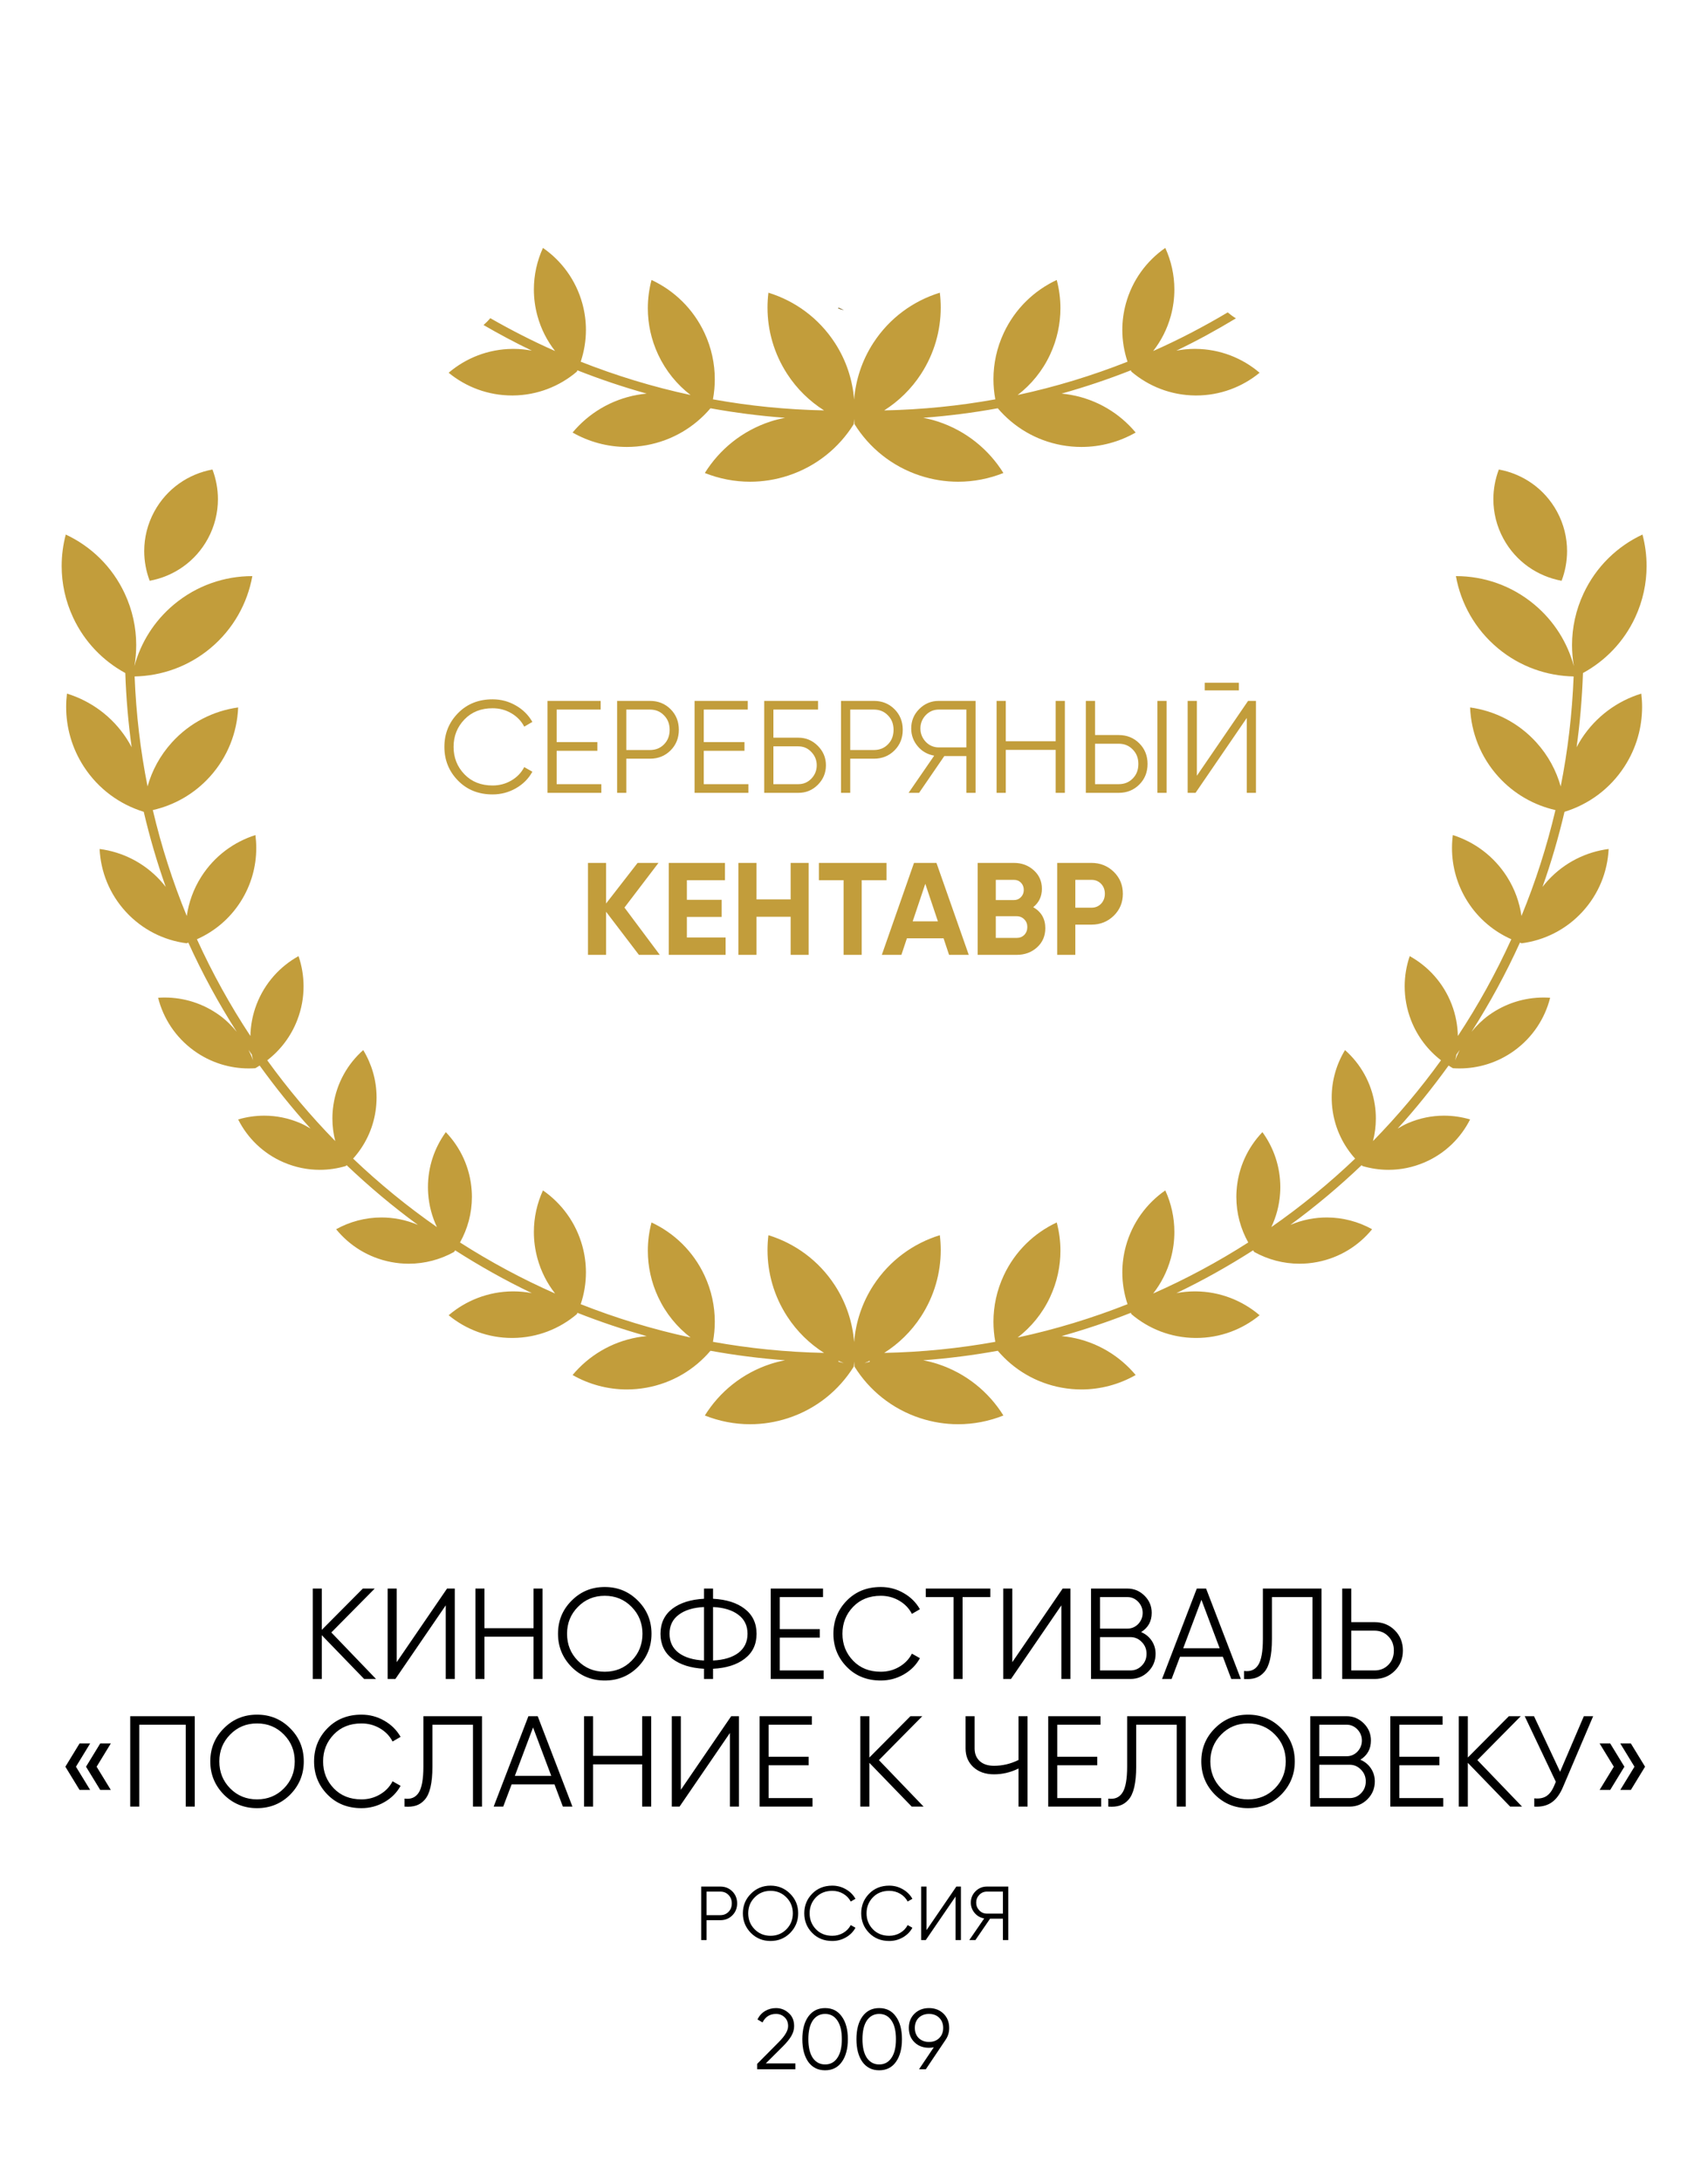 <?xml version="1.0" encoding="UTF-8"?> <svg xmlns="http://www.w3.org/2000/svg" width="696" height="889" viewBox="0 0 696 889" fill="none"> <g clip-path="url(#clip0_81_5435)"> <path d="M390.438 580.219C385.303 580.219 380.078 579.417 374.928 577.727C363.391 573.94 354.183 566.332 348.224 556.778H348.216V556.763L348.209 556.755L348.216 556.752C348.13 556.063 348.107 555.366 348.051 554.674C347.994 555.366 347.972 556.063 347.889 556.752L347.896 556.755L347.889 556.763L347.885 556.778H347.877C341.918 566.332 332.711 573.94 321.173 577.727C316.023 579.417 310.802 580.219 305.663 580.219C299.275 580.219 293.023 578.977 287.218 576.665C293.181 567.096 302.392 559.481 313.941 555.69C315.918 555.042 317.905 554.561 319.893 554.169C309.609 553.405 299.475 552.106 289.514 550.296C283.039 557.907 274.012 563.422 263.408 565.338C260.728 565.82 258.059 566.053 255.428 566.053C247.511 566.053 239.93 563.941 233.323 560.177C239.817 552.404 248.96 546.768 259.708 544.826C260.984 544.6 262.252 544.434 263.517 544.318C253.899 541.63 244.484 538.46 235.288 534.831L235.077 535.347L235.085 535.351L235.073 535.358L235.07 535.37L235.066 535.366C228.045 541.34 218.977 544.988 209.039 545.074C208.911 545.078 208.787 545.078 208.662 545.078C198.86 545.078 189.863 541.6 182.82 535.821C189.844 529.84 198.92 526.185 208.866 526.094C208.979 526.094 209.092 526.094 209.201 526.094C211.776 526.094 214.286 526.358 216.73 526.813C205.911 521.645 195.498 515.784 185.466 509.369L185.026 510.032L185.03 510.035L185.018 510.039L185.011 510.05L185.007 510.047C179.466 513.115 173.149 514.831 166.565 514.831C164.179 514.831 161.754 514.605 159.322 514.135C150.174 512.377 142.432 507.479 136.972 500.783C142.519 497.707 148.848 495.99 155.439 495.99C157.828 495.99 160.249 496.216 162.68 496.683C165.353 497.199 167.89 498.001 170.299 499.017C160.087 491.541 150.396 483.402 141.25 474.688L140.898 475.03H140.9L140.891 475.034L140.882 475.041L140.881 475.038C137.463 476.047 133.897 476.577 130.286 476.577C125.356 476.577 120.344 475.591 115.531 473.509C107.185 469.899 100.84 463.594 97.049 456.058C100.472 455.045 104.045 454.514 107.664 454.514C112.596 454.514 117.607 455.501 122.42 457.582C123.876 458.215 125.223 458.983 126.554 459.769C119.154 451.634 112.265 443.037 105.812 434.104C105.233 434.465 104.663 434.838 104.068 435.169L104.069 435.177H104.058L104.048 435.184L104.047 435.177C103.16 435.237 102.272 435.271 101.381 435.271C93.626 435.271 85.8 432.922 79.036 428.028C71.491 422.566 66.544 414.856 64.425 406.481C65.321 406.417 66.218 406.386 67.116 406.386C74.87 406.386 82.695 408.735 89.458 413.629C92.163 415.587 94.443 417.887 96.468 420.352C89.066 408.765 82.469 396.637 76.74 384.018L76.026 384.278V384.286H76.014H76.004L76.001 384.282C66.86 383.089 58.071 378.82 51.331 371.513C44.584 364.203 41.036 355.085 40.587 345.87C49.737 347.056 58.538 351.332 65.281 358.643C66.085 359.512 66.834 360.412 67.545 361.33C64 351.358 61.016 341.131 58.565 330.692L58.52 330.703V330.707L58.506 330.703L58.493 330.707V330.699C48.824 327.714 40.102 321.465 34.161 312.31C29.285 304.797 26.961 296.364 26.958 288.026C26.956 286.2 27.068 284.378 27.287 282.572C36.969 285.553 45.699 291.806 51.642 300.968C52.374 302.098 53.035 303.246 53.649 304.413C52.272 294.486 51.406 284.405 51.058 274.188C42.062 269.279 34.479 261.604 29.81 251.609C26.635 244.811 25.131 237.666 25.127 230.63C25.122 226.264 25.696 221.942 26.803 217.771C37.016 222.544 45.678 230.781 50.822 241.796C53.995 248.587 55.496 255.731 55.504 262.763C55.507 265.681 55.252 268.576 54.752 271.421C57.331 261.905 62.741 253.059 70.883 246.264C80.2 238.487 91.519 234.703 102.776 234.703C102.793 234.703 102.81 234.703 102.826 234.703C100.824 245.797 95.077 256.277 85.746 264.07C76.705 271.61 65.781 275.363 54.858 275.581C55.457 290.846 57.223 305.813 60.127 320.385C61.939 313.921 65.234 307.767 70.051 302.455C77.389 294.365 87.011 289.592 97.046 288.207C96.638 298.326 92.826 308.369 85.488 316.459C79.077 323.524 70.922 328.057 62.272 330.018C65.772 344.872 70.397 359.29 76.109 373.162C76.909 367.628 78.837 362.17 82.037 357.148C87.381 348.757 95.286 342.994 104.082 340.205C104.308 341.955 104.425 343.724 104.425 345.497C104.425 352.985 102.368 360.562 98.047 367.346C93.58 374.355 87.314 379.505 80.247 382.644C86.503 396.388 93.779 409.567 102.037 422.058C102.125 417.759 102.922 413.399 104.56 409.153C107.911 400.461 114.097 393.708 121.654 389.518C122.992 393.448 123.7 397.604 123.703 401.824C123.706 406.39 122.883 411.032 121.142 415.545C118.544 422.287 114.228 427.84 108.902 431.958C117.324 443.613 126.58 454.616 136.613 464.866C135.857 461.904 135.453 458.821 135.453 455.67C135.453 453.84 135.588 451.992 135.869 450.125C137.227 441.136 141.698 433.388 148.014 427.798C151.474 433.483 153.441 440.112 153.449 447.072C153.452 448.935 153.315 450.818 153.028 452.715C151.9 460.191 148.596 466.782 143.894 472.011C154.538 482.152 165.948 491.488 178.043 499.909C176.07 495.734 174.813 491.134 174.478 486.244C174.418 485.375 174.388 484.505 174.388 483.647C174.376 475.328 177.072 467.558 181.672 461.226C187.653 467.456 191.572 475.738 192.208 485.032C192.269 485.898 192.299 486.76 192.299 487.615C192.302 494.315 190.537 500.647 187.45 506.173C199.763 514.048 212.698 521.016 226.19 526.968C222.967 522.846 220.479 518.038 219.007 512.678C218.021 509.079 217.55 505.462 217.55 501.904C217.55 495.975 218.856 490.208 221.254 484.964C228.832 490.223 234.686 498.065 237.317 507.656C238.292 511.229 238.759 514.816 238.763 518.347C238.763 522.812 238.025 527.186 236.639 531.319C251.042 537 265.987 541.581 281.406 544.89C275.921 540.67 271.328 535.129 268.196 528.428C265.343 522.319 263.992 515.9 263.988 509.576C263.984 505.654 264.496 501.769 265.49 498.023C274.667 502.311 282.452 509.712 287.079 519.604C289.928 525.707 291.272 532.121 291.276 538.438C291.276 541.205 291.02 543.956 290.519 546.652C305.257 549.313 320.375 550.845 335.794 551.161C329.955 547.45 324.787 542.488 320.777 536.307C315.349 527.946 312.759 518.562 312.756 509.282C312.756 507.25 312.88 505.221 313.125 503.211C323.898 506.527 333.618 513.487 340.232 523.681C344.888 530.864 347.414 538.792 348.051 546.761C348.687 538.792 351.213 530.864 355.869 523.681C362.487 513.487 372.207 506.527 382.977 503.211C383.221 505.221 383.346 507.25 383.346 509.282C383.342 518.562 380.752 527.946 375.324 536.307C371.315 542.488 366.146 547.45 360.307 551.161C375.73 550.845 390.844 549.313 405.582 546.652C405.081 543.956 404.825 541.205 404.825 538.438C404.829 532.121 406.173 525.707 409.026 519.604C413.649 509.712 421.434 502.311 430.611 498.023C431.605 501.769 432.121 505.654 432.117 509.576C432.11 515.9 430.758 522.319 427.905 528.428C424.773 535.129 420.18 540.67 414.696 544.89C430.115 541.581 445.063 537 459.462 531.319C458.08 527.186 457.339 522.812 457.339 518.347C457.342 514.816 457.809 511.229 458.784 507.656C461.415 498.065 467.269 490.223 474.847 484.964C477.245 490.208 478.551 495.975 478.551 501.904C478.551 505.462 478.08 509.079 477.094 512.678C475.622 518.038 473.134 522.846 469.912 526.968C483.403 521.016 496.338 514.048 508.651 506.173C505.568 500.647 503.799 494.315 503.803 487.615C503.803 486.76 503.833 485.898 503.893 485.032C504.529 475.738 508.448 467.456 514.429 461.226C519.03 467.558 521.725 475.328 521.717 483.647C521.717 484.505 521.687 485.375 521.627 486.244C521.292 491.134 520.035 495.734 518.058 499.913C530.157 491.488 541.563 482.152 552.209 472.015C547.503 466.786 544.206 460.191 543.077 452.715C542.79 450.818 542.651 448.935 542.655 447.072C542.662 440.112 544.627 433.483 548.087 427.798C554.404 433.388 558.876 441.136 560.235 450.125C560.517 451.992 560.653 453.84 560.649 455.67C560.649 458.821 560.246 461.908 559.489 464.866C569.521 454.616 578.778 443.613 587.199 431.958C581.876 427.84 577.558 422.287 574.957 415.545C573.218 411.032 572.397 406.39 572.397 401.824C572.401 397.604 573.109 393.448 574.449 389.518C582.004 393.708 588.193 400.461 591.543 409.153C593.181 413.399 593.979 417.759 594.065 422.061C602.321 409.571 609.601 396.392 615.854 382.644C608.788 379.505 602.52 374.355 598.056 367.346C593.734 360.562 591.679 352.985 591.679 345.497C591.679 343.724 591.792 341.955 592.021 340.205C600.815 342.994 608.72 348.757 614.065 357.148C617.265 362.174 619.193 367.628 619.991 373.162C625.705 359.29 630.331 344.872 633.832 330.018C625.182 328.057 617.024 323.524 610.614 316.459C603.277 308.369 599.463 298.326 599.057 288.207C609.089 289.592 618.711 294.365 626.051 302.455C630.87 307.767 634.164 313.921 635.974 320.389C638.88 305.817 640.646 290.85 641.244 275.581C630.32 275.363 619.396 271.613 610.358 264.07C601.026 256.277 595.277 245.797 593.275 234.703C593.294 234.703 593.309 234.703 593.324 234.703C604.583 234.703 615.903 238.487 625.219 246.264C633.362 253.059 638.771 261.905 641.35 271.421C640.849 268.576 640.597 265.681 640.597 262.767C640.604 255.731 642.107 248.587 645.28 241.796C650.422 230.781 659.088 222.544 669.297 217.771C670.407 221.942 670.979 226.264 670.976 230.63C670.968 237.666 669.466 244.811 666.293 251.609C661.621 261.604 654.04 269.279 645.047 274.188C644.696 284.401 643.831 294.486 642.453 304.409C643.07 303.246 643.729 302.094 644.459 300.968C650.403 291.806 659.133 285.553 668.815 282.572C669.033 284.378 669.146 286.2 669.146 288.026C669.142 296.364 666.816 304.797 661.941 312.31C656.001 321.465 647.279 327.714 637.608 330.699V330.707L637.597 330.703L637.582 330.707V330.703L637.537 330.692C635.086 341.131 632.104 351.358 628.558 361.33C629.27 360.412 630.019 359.512 630.821 358.643C637.563 351.332 646.364 347.056 655.515 345.87C655.067 355.085 651.518 364.203 644.772 371.513C638.033 378.82 629.24 383.089 620.1 384.282V384.286H620.089H620.077V384.278L619.362 384.018C613.633 396.633 607.037 408.762 599.637 420.345C601.662 417.887 603.943 415.587 606.642 413.629C613.407 408.735 621.233 406.386 628.984 406.386C629.884 406.386 630.783 406.417 631.675 406.481C629.56 414.856 624.61 422.566 617.066 428.028C610.301 432.922 602.475 435.271 594.72 435.271C593.832 435.271 592.94 435.237 592.055 435.177L592.051 435.184L592.044 435.177H592.032V435.169C591.438 434.842 590.869 434.465 590.29 434.104C583.837 443.037 576.949 451.634 569.548 459.766C570.88 458.983 572.224 458.215 573.681 457.582C578.496 455.501 583.506 454.514 588.438 454.514C592.055 454.514 595.631 455.045 599.053 456.058C595.262 463.594 588.916 469.899 580.574 473.509C575.759 475.591 570.745 476.577 565.813 476.577C562.203 476.577 558.639 476.047 555.221 475.038V475.041L555.213 475.034L555.202 475.03L554.855 474.691C545.708 483.402 536.018 491.541 525.805 499.017C528.211 498.001 530.752 497.199 533.421 496.683C535.853 496.216 538.273 495.99 540.664 495.99C547.255 495.99 553.583 497.707 559.128 500.783C553.67 507.479 545.93 512.377 536.779 514.135C534.347 514.605 531.926 514.831 529.536 514.831C522.956 514.831 516.635 513.115 511.094 510.047L511.09 510.05L511.083 510.039L511.072 510.035L511.075 510.032L510.635 509.369C500.603 515.784 490.19 521.645 479.375 526.813C481.818 526.358 484.326 526.094 486.9 526.094C487.01 526.094 487.123 526.094 487.235 526.094C497.181 526.185 506.257 529.84 513.281 535.821C506.242 541.604 497.241 545.078 487.443 545.078C487.315 545.078 487.19 545.078 487.066 545.074C477.124 544.988 468.056 541.34 461.035 535.366L461.031 535.37L461.028 535.358L461.016 535.351L461.024 535.347L460.813 534.831C451.62 538.46 442.202 541.63 432.584 544.318C433.849 544.434 435.117 544.6 436.393 544.826C447.141 546.768 456.285 552.404 462.778 560.177C456.172 563.941 448.59 566.053 440.674 566.053C438.042 566.053 435.373 565.82 432.693 565.338C422.093 563.422 413.062 557.907 406.587 550.296C396.626 552.106 386.493 553.405 376.208 554.169C378.196 554.561 380.184 555.042 382.16 555.69C393.709 559.481 402.92 567.096 408.883 576.665C403.079 578.977 396.826 580.219 390.438 580.219ZM352.278 555.332C352.982 555.118 353.697 554.952 354.412 554.771V554.376C353.705 554.7 352.997 555.039 352.278 555.332ZM343.823 555.332C343.104 555.039 342.4 554.704 341.693 554.376V554.771C342.404 554.952 343.123 555.118 343.823 555.332ZM592.981 432.011C593.493 430.539 594.148 429.12 594.841 427.715C594.397 428.359 593.926 428.98 593.478 429.624C593.335 430.426 593.177 431.224 592.981 432.011ZM103.12 432.011C102.926 431.22 102.768 430.422 102.622 429.62C102.175 428.977 101.703 428.355 101.26 427.708C101.952 429.116 102.61 430.539 103.12 432.011Z" fill="#C29D3B"></path> <path d="M636.345 236.604C626.599 234.823 617.711 228.826 612.625 219.438C609.855 214.33 608.545 208.826 608.541 203.398C608.537 199.246 609.301 195.135 610.766 191.276C620.512 193.053 629.396 199.057 634.485 208.442C637.256 213.55 638.566 219.054 638.57 224.482C638.573 228.634 637.809 232.745 636.345 236.604Z" fill="#C29D3B"></path> <path d="M60.994 236.604C59.531 232.745 58.767 228.634 58.77 224.482C58.774 219.054 60.086 213.55 62.854 208.442C67.944 199.057 76.83 193.053 86.578 191.276C88.041 195.135 88.804 199.246 88.801 203.398C88.798 208.826 87.486 214.33 84.718 219.438C79.63 228.826 70.742 234.823 60.994 236.604Z" fill="#C29D3B"></path> <path d="M390.436 196.254C385.298 196.254 380.073 195.452 374.927 193.762C363.389 189.975 354.181 182.371 348.222 172.813L348.215 172.817V172.802L348.207 172.787H348.215C348.128 172.098 348.106 171.401 348.049 170.712C347.996 171.401 347.97 172.098 347.887 172.787H347.895L347.887 172.802L347.883 172.817L347.88 172.813C341.917 182.371 332.709 189.975 321.171 193.762C316.025 195.452 310.8 196.254 305.666 196.254C299.278 196.254 293.021 195.012 287.216 192.7C293.179 183.131 302.391 175.516 313.94 171.729C315.916 171.078 317.904 170.6 319.891 170.208C309.607 169.44 299.473 168.141 289.513 166.331C283.038 173.942 274.011 179.457 263.407 181.373C260.726 181.855 258.057 182.088 255.422 182.088C247.51 182.088 239.924 179.977 233.322 176.212C239.815 168.435 248.959 162.803 259.706 160.865C260.982 160.635 262.255 160.469 263.52 160.353C253.898 157.665 244.483 154.492 235.287 150.867L235.076 151.382L235.083 151.386L235.072 151.394L235.068 151.405L235.064 151.401C228.044 157.375 218.975 161.023 209.037 161.113C208.913 161.113 208.793 161.113 208.668 161.113C198.866 161.113 189.862 157.639 182.818 151.857C189.843 145.875 198.919 142.22 208.864 142.133C208.985 142.129 209.105 142.129 209.222 142.129C211.789 142.129 214.293 142.397 216.728 142.852C210.005 139.641 203.459 136.129 197.04 132.417C198.023 131.54 198.956 130.618 199.788 129.62C208.33 134.506 217.123 139.005 226.188 143.003C222.966 138.881 220.477 134.077 219.009 128.713C218.023 125.114 217.552 121.497 217.552 117.939C217.549 112.01 218.855 106.243 221.253 101C228.834 106.258 234.684 114.1 237.316 123.695C238.291 127.264 238.757 130.851 238.761 134.382C238.761 138.847 238.023 143.221 236.638 147.354C251.041 153.035 265.985 157.616 281.404 160.925C275.919 156.705 271.327 151.164 268.195 144.463C265.342 138.354 263.99 131.935 263.986 125.611C263.983 121.689 264.498 117.804 265.492 114.058C274.666 118.346 282.454 125.747 287.077 135.64C289.927 141.742 291.271 148.156 291.274 154.473C291.274 157.24 291.022 159.991 290.522 162.687C305.255 165.352 320.373 166.88 335.792 167.193C329.954 163.485 324.785 158.523 320.776 152.346C315.348 143.978 312.758 134.597 312.754 125.318C312.754 123.285 312.878 121.256 313.123 119.246C323.897 122.562 333.616 129.522 340.23 139.72C344.891 146.895 347.413 154.827 348.049 162.796C348.685 154.827 351.211 146.895 355.868 139.72C362.486 129.522 372.205 122.562 382.979 119.246C383.224 121.256 383.344 123.285 383.344 125.318C383.34 134.597 380.75 143.978 375.322 152.346C371.313 158.523 366.145 163.485 360.306 167.193C375.729 166.88 390.843 165.352 405.58 162.687C405.08 159.991 404.824 157.24 404.824 154.473C404.827 148.156 406.171 141.742 409.025 135.64C413.647 125.747 421.432 118.346 430.61 114.058C431.604 117.804 432.119 121.689 432.116 125.611C432.108 131.935 430.757 138.354 427.903 144.463C424.771 151.168 420.179 156.705 414.694 160.925C430.113 157.616 445.061 153.039 459.46 147.354C458.079 143.221 457.337 138.847 457.337 134.382C457.341 130.851 457.808 127.264 458.783 123.695C461.414 114.1 467.268 106.258 474.845 101C477.243 106.243 478.549 112.01 478.549 117.939C478.549 121.497 478.079 125.114 477.093 128.713C475.621 134.077 473.136 138.881 469.91 143.007C480.398 138.376 490.513 133.076 500.293 127.264C501.332 128.141 502.431 128.969 503.632 129.692C495.772 134.439 487.704 138.869 479.374 142.848C481.809 142.397 484.313 142.129 486.876 142.129C486.993 142.129 487.113 142.129 487.234 142.133C497.179 142.22 506.255 145.875 513.28 151.857C506.237 157.639 497.236 161.113 487.433 161.113C487.309 161.113 487.185 161.113 487.065 161.113C477.123 161.023 468.054 157.375 461.038 151.401L461.03 151.405L461.026 151.394L461.015 151.386L461.022 151.382L460.812 150.867C451.619 154.492 442.204 157.665 432.582 160.353C433.847 160.469 435.116 160.635 436.392 160.865C447.139 162.803 456.283 168.435 462.777 176.212C456.174 179.977 448.592 182.088 440.676 182.088C438.045 182.088 435.376 181.855 432.692 181.373C422.091 179.457 413.064 173.942 406.585 166.331C396.625 168.141 386.491 169.44 376.207 170.208C378.194 170.6 380.182 171.078 382.158 171.729C393.707 175.516 402.919 183.131 408.882 192.7C403.077 195.015 396.824 196.254 390.436 196.254Z" fill="#C29D3B"></path> <path d="M341.704 125.748V125.352C342.412 125.676 343.116 126.019 343.835 126.309C343.135 126.098 342.416 125.932 341.704 125.748Z" fill="black"></path> <path d="M341.704 125.748V125.352C342.412 125.676 343.116 126.019 343.835 126.309C343.135 126.098 342.416 125.932 341.704 125.748Z" fill="#BC9A44"></path> <path d="M324.126 843H308.551V840.795L317.371 831.905C319.891 829.385 321.151 827.227 321.151 825.43C321.151 823.913 320.673 822.712 319.716 821.825C318.783 820.915 317.616 820.46 316.216 820.46C313.719 820.46 311.888 821.615 310.721 823.925L308.656 822.7C309.403 821.207 310.441 820.063 311.771 819.27C313.101 818.477 314.583 818.08 316.216 818.08C318.176 818.08 319.891 818.745 321.361 820.075C322.854 821.358 323.601 823.143 323.601 825.43C323.601 826.783 323.228 828.113 322.481 829.42C321.734 830.703 320.591 832.115 319.051 833.655L312.051 840.62H324.126V843ZM343.048 839.99C341.438 842.277 339.163 843.42 336.223 843.42C333.306 843.42 331.019 842.277 329.363 839.99C327.753 837.68 326.948 834.6 326.948 830.75C326.948 826.877 327.753 823.808 329.363 821.545C331.019 819.235 333.306 818.08 336.223 818.08C339.163 818.08 341.438 819.235 343.048 821.545C344.681 823.808 345.498 826.877 345.498 830.75C345.498 834.623 344.681 837.703 343.048 839.99ZM331.183 838.345C332.419 840.142 334.099 841.04 336.223 841.04C338.369 841.04 340.038 840.142 341.228 838.345C342.441 836.572 343.048 834.04 343.048 830.75C343.048 827.46 342.441 824.928 341.228 823.155C340.038 821.358 338.369 820.46 336.223 820.46C334.099 820.46 332.419 821.358 331.183 823.155C329.993 824.952 329.398 827.483 329.398 830.75C329.398 834.017 329.993 836.548 331.183 838.345ZM365.094 839.99C363.484 842.277 361.209 843.42 358.269 843.42C355.352 843.42 353.065 842.277 351.409 839.99C349.799 837.68 348.994 834.6 348.994 830.75C348.994 826.877 349.799 823.808 351.409 821.545C353.065 819.235 355.352 818.08 358.269 818.08C361.209 818.08 363.484 819.235 365.094 821.545C366.727 823.808 367.544 826.877 367.544 830.75C367.544 834.623 366.727 837.703 365.094 839.99ZM353.229 838.345C354.465 840.142 356.145 841.04 358.269 841.04C360.415 841.04 362.084 840.142 363.274 838.345C364.487 836.572 365.094 834.04 365.094 830.75C365.094 827.46 364.487 824.928 363.274 823.155C362.084 821.358 360.415 820.46 358.269 820.46C356.145 820.46 354.465 821.358 353.229 823.155C352.039 824.952 351.444 827.483 351.444 830.75C351.444 834.017 352.039 836.548 353.229 838.345ZM386.79 826.165C386.79 828.008 386.288 829.642 385.285 831.065L377.27 843H374.505L380.525 834.04C379.895 834.18 379.241 834.25 378.565 834.25C376.138 834.25 374.166 833.503 372.65 832.01C371.11 830.517 370.34 828.568 370.34 826.165C370.34 823.808 371.11 821.872 372.65 820.355C374.213 818.838 376.185 818.08 378.565 818.08C380.945 818.08 382.916 818.838 384.48 820.355C386.02 821.872 386.79 823.808 386.79 826.165ZM374.365 822.035C373.315 823.085 372.79 824.462 372.79 826.165C372.79 827.868 373.315 829.245 374.365 830.295C375.461 831.345 376.861 831.87 378.565 831.87C380.291 831.87 381.68 831.345 382.73 830.295C383.803 829.245 384.34 827.868 384.34 826.165C384.34 824.462 383.803 823.085 382.73 822.035C381.68 820.985 380.291 820.46 378.565 820.46C376.861 820.46 375.461 820.985 374.365 822.035Z" fill="black"></path> <path d="M200.723 323.642C195.015 323.642 190.323 321.769 186.649 318.023C182.939 314.242 181.084 309.658 181.084 304.271C181.084 298.884 182.939 294.3 186.649 290.518C190.323 286.773 195.015 284.9 200.723 284.9C204.147 284.9 207.304 285.738 210.194 287.415C213.084 289.056 215.331 291.285 216.937 294.104L213.619 296.03C212.442 293.747 210.694 291.928 208.375 290.572C206.056 289.216 203.505 288.538 200.723 288.538C196.013 288.538 192.196 290.055 189.271 293.087C186.31 296.155 184.83 299.883 184.83 304.271C184.83 308.659 186.31 312.387 189.271 315.455C192.196 318.487 196.013 320.003 200.723 320.003C203.505 320.003 206.056 319.326 208.375 317.97C210.694 316.614 212.442 314.795 213.619 312.512L216.937 314.385C215.403 317.203 213.173 319.45 210.248 321.127C207.322 322.804 204.147 323.642 200.723 323.642ZM226.843 305.876V319.468H245.037V323H223.097V285.542H244.769V289.074H226.843V302.344H243.431V305.876H226.843ZM251.473 285.542H264.85C268.204 285.542 271.004 286.666 273.252 288.913C275.499 291.161 276.623 293.961 276.623 297.314C276.623 300.668 275.499 303.468 273.252 305.716C271.004 307.963 268.204 309.087 264.85 309.087H255.218V323H251.473V285.542ZM255.218 305.555H264.85C267.169 305.555 269.078 304.788 270.576 303.254C272.11 301.72 272.877 299.74 272.877 297.314C272.877 294.924 272.11 292.962 270.576 291.428C269.078 289.858 267.169 289.074 264.85 289.074H255.218V305.555ZM286.782 305.876V319.468H304.976V323H283.036V285.542H304.708V289.074H286.782V302.344H303.371V305.876H286.782ZM315.158 300.525H325.325C328.393 300.525 331.033 301.631 333.245 303.843C335.457 306.055 336.563 308.695 336.563 311.763C336.563 314.866 335.457 317.524 333.245 319.736C331.069 321.912 328.429 323 325.325 323H311.412V285.542H333.352V289.074H315.158V300.525ZM315.158 319.468H325.325C327.394 319.468 329.16 318.719 330.623 317.221C332.085 315.687 332.817 313.867 332.817 311.763C332.817 309.693 332.085 307.892 330.623 306.358C329.196 304.824 327.43 304.057 325.325 304.057H315.158V319.468ZM342.714 285.542H356.092C359.446 285.542 362.246 286.666 364.494 288.913C366.741 291.161 367.865 293.961 367.865 297.314C367.865 300.668 366.741 303.468 364.494 305.716C362.246 307.963 359.446 309.087 356.092 309.087H346.46V323H342.714V285.542ZM346.46 305.555H356.092C358.411 305.555 360.32 304.788 361.818 303.254C363.352 301.72 364.119 299.74 364.119 297.314C364.119 294.924 363.352 292.962 361.818 291.428C360.32 289.858 358.411 289.074 356.092 289.074H346.46V305.555ZM382.551 285.542H397.535V323H393.789V308.017H384.799L374.524 323H370.244L380.678 307.856C377.931 307.357 375.702 306.09 373.989 304.057C372.206 301.952 371.314 299.526 371.314 296.779C371.314 293.676 372.402 291.036 374.578 288.86C376.79 286.648 379.448 285.542 382.551 285.542ZM382.551 304.485H393.789V289.074H382.551C380.482 289.074 378.716 289.823 377.254 291.321C375.791 292.855 375.06 294.674 375.06 296.779C375.06 298.848 375.791 300.668 377.254 302.237C378.716 303.736 380.482 304.485 382.551 304.485ZM430.183 301.97V285.542H433.929V323H430.183V305.502H409.849V323H406.103V285.542H409.849V301.97H430.183ZM455.852 323H442.474V285.542H446.22V299.455H455.852C459.205 299.455 462.006 300.579 464.253 302.826C466.501 305.074 467.624 307.874 467.624 311.227C467.624 314.581 466.501 317.381 464.253 319.629C462.006 321.876 459.205 323 455.852 323ZM475.384 323H471.638V285.542H475.384V323ZM446.22 302.987V319.468H455.852C458.171 319.468 460.079 318.701 461.578 317.167C463.112 315.633 463.879 313.653 463.879 311.227C463.879 308.837 463.112 306.875 461.578 305.341C460.079 303.771 458.171 302.987 455.852 302.987H446.22ZM504.836 281.261H490.923V278.157H504.836V281.261ZM511.793 323H508.047V292.498L487.177 323H483.966V285.542H487.712V316.043L508.582 285.542H511.793V323ZM254.468 369.736L268.862 389H260.354L246.976 371.448V389H239.591V351.542H246.976V368.077L259.819 351.542H268.327L254.468 369.736ZM279.898 373.535V381.936H295.684V389H272.514V351.542H295.417V358.605H279.898V366.579H294.079V373.535H279.898ZM322.187 366.418V351.542H329.518V389H322.187V373.482H308.274V389H300.889V351.542H308.274V366.418H322.187ZM333.694 351.542H361.253V358.605H351.139V389H343.754V358.605H333.694V351.542ZM394.765 389H386.738L384.491 382.258H369.561L367.313 389H359.34L372.45 351.542H381.601L394.765 389ZM377.052 360.05L371.915 375.355H382.19L377.052 360.05ZM421.037 369.575C424.32 371.466 425.961 374.32 425.961 378.137C425.961 381.312 424.837 383.916 422.589 385.95C420.342 387.983 417.577 389 414.295 389H398.402V351.542H413.171C416.346 351.542 419.04 352.541 421.252 354.538C423.463 356.536 424.569 359.051 424.569 362.084C424.569 365.187 423.392 367.684 421.037 369.575ZM413.171 358.445H405.787V366.686H413.171C414.313 366.686 415.258 366.293 416.007 365.508C416.792 364.724 417.185 363.742 417.185 362.565C417.185 361.388 416.81 360.407 416.061 359.622C415.312 358.837 414.349 358.445 413.171 358.445ZM405.787 382.097H414.295C415.544 382.097 416.578 381.687 417.399 380.866C418.219 380.01 418.629 378.94 418.629 377.656C418.629 376.407 418.219 375.372 417.399 374.552C416.578 373.696 415.544 373.268 414.295 373.268H405.787V382.097ZM430.802 351.542H444.768C448.336 351.542 451.368 352.755 453.865 355.181C456.327 357.606 457.558 360.585 457.558 364.117C457.558 367.649 456.327 370.628 453.865 373.053C451.368 375.479 448.336 376.692 444.768 376.692H438.186V389H430.802V351.542ZM438.186 369.789H444.768C446.338 369.789 447.64 369.254 448.675 368.184C449.709 367.078 450.226 365.722 450.226 364.117C450.226 362.476 449.709 361.12 448.675 360.05C447.64 358.98 446.338 358.445 444.768 358.445H438.186V369.789Z" fill="#C29D3B"></path> <path d="M135.017 665.058L153.223 684H148.382L131.123 666.163V684H127.44V647.168H131.123V664.005L147.856 647.168H152.697L135.017 665.058ZM185.324 684H181.64V654.008L161.12 684H157.962V647.168H161.646V677.16L182.167 647.168H185.324V684ZM217.404 663.321V647.168H221.087V684H217.404V666.794H197.409V684H193.726V647.168H197.409V663.321H217.404ZM259.955 679.107C256.272 682.79 251.764 684.631 246.432 684.631C241.101 684.631 236.593 682.79 232.91 679.107C229.227 675.353 227.385 670.846 227.385 665.584C227.385 660.287 229.227 655.797 232.91 652.114C236.593 648.395 241.101 646.536 246.432 646.536C251.764 646.536 256.272 648.395 259.955 652.114C263.638 655.797 265.48 660.287 265.48 665.584C265.48 670.846 263.638 675.353 259.955 679.107ZM231.068 665.584C231.068 669.934 232.541 673.599 235.488 676.581C238.435 679.563 242.083 681.053 246.432 681.053C250.782 681.053 254.43 679.563 257.377 676.581C260.324 673.599 261.797 669.934 261.797 665.584C261.797 661.269 260.324 657.621 257.377 654.639C254.43 651.623 250.782 650.114 246.432 650.114C242.083 650.114 238.435 651.623 235.488 654.639C232.541 657.621 231.068 661.269 231.068 665.584ZM290.563 679.843V684H286.88V679.843C281.513 679.563 277.216 678.212 273.989 675.792C270.762 673.301 269.148 669.898 269.148 665.584C269.148 661.269 270.762 657.867 273.989 655.376C277.216 652.956 281.513 651.605 286.88 651.324V647.168H290.563V651.324C295.966 651.605 300.245 652.956 303.402 655.376C306.664 657.867 308.296 661.269 308.296 665.584C308.296 669.934 306.664 673.336 303.402 675.792C300.245 678.212 295.966 679.563 290.563 679.843ZM286.88 676.476V654.692C282.495 654.902 279.058 655.955 276.567 657.849C274.077 659.708 272.831 662.286 272.831 665.584C272.831 668.881 274.077 671.477 276.567 673.371C279.058 675.23 282.495 676.265 286.88 676.476ZM290.563 654.692V676.476C294.948 676.265 298.386 675.23 300.877 673.371C303.367 671.477 304.612 668.881 304.612 665.584C304.612 662.286 303.367 659.708 300.877 657.849C298.386 655.955 294.948 654.902 290.563 654.692ZM317.752 667.162V680.527H335.642V684H314.068V647.168H335.378V650.64H317.752V663.69H334.063V667.162H317.752ZM358.919 684.631C353.307 684.631 348.694 682.79 345.081 679.107C341.433 675.388 339.608 670.881 339.608 665.584C339.608 660.287 341.433 655.779 345.081 652.061C348.694 648.378 353.307 646.536 358.919 646.536C362.287 646.536 365.391 647.361 368.232 649.009C371.074 650.623 373.284 652.815 374.862 655.586L371.6 657.481C370.442 655.236 368.724 653.447 366.443 652.114C364.163 650.781 361.655 650.114 358.919 650.114C354.289 650.114 350.535 651.605 347.659 654.587C344.747 657.603 343.292 661.269 343.292 665.584C343.292 669.898 344.747 673.564 347.659 676.581C350.535 679.563 354.289 681.053 358.919 681.053C361.655 681.053 364.163 680.387 366.443 679.054C368.724 677.721 370.442 675.932 371.6 673.687L374.862 675.529C373.354 678.3 371.161 680.51 368.285 682.158C365.409 683.807 362.287 684.631 358.919 684.631ZM377.249 647.168H403.557V650.64H392.245V684H388.561V650.64H377.249V647.168ZM436.182 684H432.499V654.008L411.978 684H408.821V647.168H412.504V677.16L433.025 647.168H436.182V684ZM465 664.9C466.824 665.672 468.263 666.847 469.315 668.425C470.367 670.004 470.894 671.775 470.894 673.74C470.894 676.581 469.894 679.001 467.894 681.001C465.895 683 463.474 684 460.633 684H444.585V647.168H459.423C462.124 647.168 464.457 648.15 466.421 650.114C468.35 652.044 469.315 654.359 469.315 657.06C469.315 660.497 467.877 663.111 465 664.9ZM459.423 650.64H448.268V663.479H459.423C461.107 663.479 462.562 662.865 463.79 661.638C465.018 660.34 465.632 658.814 465.632 657.06C465.632 655.341 465.018 653.833 463.79 652.535C462.562 651.272 461.107 650.64 459.423 650.64ZM448.268 680.527H460.633C462.457 680.527 464.001 679.878 465.263 678.58C466.561 677.282 467.21 675.669 467.21 673.74C467.21 671.845 466.561 670.249 465.263 668.951C464.001 667.618 462.457 666.952 460.633 666.952H448.268V680.527ZM505.627 684H501.734L498.314 674.95H480.844L477.424 684H473.531L487.685 647.168H491.473L505.627 684ZM489.579 651.745L482.16 671.477H496.998L489.579 651.745ZM506.937 684V680.738C509.497 681.088 511.409 680.299 512.672 678.37C513.97 676.441 514.619 672.863 514.619 667.636V647.168H538.507V684H534.824V650.64H518.302V667.741C518.302 671.074 518.039 673.862 517.513 676.107C516.987 678.352 516.197 680.054 515.145 681.211C514.128 682.369 512.953 683.158 511.62 683.579C510.322 684 508.761 684.14 506.937 684ZM550.626 660.848H560.097C563.394 660.848 566.148 661.953 568.358 664.163C570.568 666.373 571.673 669.127 571.673 672.424C571.673 675.721 570.568 678.475 568.358 680.685C566.148 682.895 563.394 684 560.097 684H546.943V647.168H550.626V660.848ZM550.626 680.527H560.097C562.377 680.527 564.254 679.773 565.727 678.265C567.235 676.756 567.99 674.809 567.99 672.424C567.99 670.074 567.235 668.145 565.727 666.636C564.254 665.093 562.377 664.321 560.097 664.321H550.626V680.527ZM32.425 710.27H36.74L30.952 719.741L36.74 729.212H32.425L26.637 719.741L32.425 710.27ZM40.844 710.27H45.159L39.371 719.741L45.159 729.212H40.844L35.056 719.741L40.844 710.27ZM53.061 699.168H79.37V736H75.687V702.64H56.744V736H53.061V699.168ZM118.263 731.107C114.579 734.79 110.072 736.631 104.74 736.631C99.408 736.631 94.9 734.79 91.217 731.107C87.534 727.353 85.692 722.846 85.692 717.584C85.692 712.287 87.534 707.797 91.217 704.114C94.9 700.395 99.408 698.536 104.74 698.536C110.072 698.536 114.579 700.395 118.263 704.114C121.946 707.797 123.788 712.287 123.788 717.584C123.788 722.846 121.946 727.353 118.263 731.107ZM89.376 717.584C89.376 721.934 90.849 725.599 93.795 728.581C96.742 731.563 100.39 733.053 104.74 733.053C109.09 733.053 112.738 731.563 115.684 728.581C118.631 725.599 120.104 721.934 120.104 717.584C120.104 713.269 118.631 709.621 115.684 706.639C112.738 703.623 109.09 702.114 104.74 702.114C100.39 702.114 96.742 703.623 93.795 706.639C90.849 709.621 89.376 713.269 89.376 717.584ZM147.292 736.631C141.68 736.631 137.067 734.79 133.454 731.107C129.806 727.388 127.982 722.881 127.982 717.584C127.982 712.287 129.806 707.779 133.454 704.061C137.067 700.378 141.68 698.536 147.292 698.536C150.66 698.536 153.764 699.361 156.606 701.009C159.447 702.623 161.657 704.815 163.236 707.586L159.973 709.481C158.816 707.236 157.097 705.447 154.817 704.114C152.537 702.781 150.028 702.114 147.292 702.114C142.662 702.114 138.909 703.605 136.032 706.587C133.121 709.603 131.665 713.269 131.665 717.584C131.665 721.898 133.121 725.564 136.032 728.581C138.909 731.563 142.662 733.053 147.292 733.053C150.028 733.053 152.537 732.387 154.817 731.054C157.097 729.721 158.816 727.932 159.973 725.687L163.236 727.529C161.727 730.3 159.535 732.51 156.658 734.158C153.782 735.807 150.66 736.631 147.292 736.631ZM164.845 736V732.738C167.406 733.088 169.317 732.299 170.58 730.37C171.878 728.441 172.527 724.863 172.527 719.636V699.168H196.415V736H192.732V702.64H176.21V719.741C176.21 723.074 175.947 725.862 175.421 728.107C174.895 730.352 174.106 732.054 173.053 733.211C172.036 734.369 170.861 735.158 169.528 735.579C168.23 736 166.669 736.14 164.845 736ZM233.264 736H229.371L225.95 726.95H208.481L205.061 736H201.168L215.322 699.168H219.11L233.264 736ZM217.216 703.745L209.797 723.477H224.635L217.216 703.745ZM261.672 715.321V699.168H265.355V736H261.672V718.794H241.677V736H237.994V699.168H241.677V715.321H261.672ZM301.118 736H297.435V706.008L276.914 736H273.757V699.168H277.44V729.16L297.961 699.168H301.118V736ZM313.204 719.162V732.527H331.094V736H309.521V699.168H330.831V702.64H313.204V715.69H329.516V719.162H313.204ZM358.154 717.058L376.36 736H371.519L354.26 718.163V736H350.577V699.168H354.26V716.005L370.993 699.168H375.833L358.154 717.058ZM415.038 717.005V699.168H418.721V736H415.038V720.478C411.846 722.056 408.513 722.846 405.04 722.846C401.568 722.846 398.761 721.863 396.622 719.899C394.517 717.935 393.464 715.409 393.464 712.322V699.168H397.148V712.322C397.148 714.462 397.849 716.181 399.252 717.479C400.656 718.741 402.585 719.373 405.04 719.373C408.513 719.373 411.846 718.584 415.038 717.005ZM430.823 719.162V732.527H448.713V736H427.14V699.168H448.45V702.64H430.823V715.69H447.134V719.162H430.823ZM451.621 736V732.738C454.182 733.088 456.094 732.299 457.357 730.37C458.655 728.441 459.304 724.863 459.304 719.636V699.168H483.192V736H479.509V702.64H462.987V719.741C462.987 723.074 462.724 725.862 462.197 728.107C461.671 730.352 460.882 732.054 459.83 733.211C458.812 734.369 457.637 735.158 456.304 735.579C455.006 736 453.445 736.14 451.621 736ZM522.093 731.107C518.41 734.79 513.902 736.631 508.57 736.631C503.238 736.631 498.731 734.79 495.047 731.107C491.364 727.353 489.522 722.846 489.522 717.584C489.522 712.287 491.364 707.797 495.047 704.114C498.731 700.395 503.238 698.536 508.57 698.536C513.902 698.536 518.41 700.395 522.093 704.114C525.776 707.797 527.618 712.287 527.618 717.584C527.618 722.846 525.776 727.353 522.093 731.107ZM493.206 717.584C493.206 721.934 494.679 725.599 497.626 728.581C500.572 731.563 504.22 733.053 508.57 733.053C512.92 733.053 516.568 731.563 519.515 728.581C522.461 725.599 523.934 721.934 523.934 717.584C523.934 713.269 522.461 709.621 519.515 706.639C516.568 703.623 512.92 702.114 508.57 702.114C504.22 702.114 500.572 703.623 497.626 706.639C494.679 709.621 493.206 713.269 493.206 717.584ZM554.332 716.9C556.156 717.672 557.595 718.847 558.647 720.425C559.699 722.004 560.225 723.775 560.225 725.74C560.225 728.581 559.226 731.001 557.226 733.001C555.227 735 552.806 736 549.965 736H533.917V699.168H548.755C551.456 699.168 553.788 700.15 555.753 702.114C557.682 704.044 558.647 706.359 558.647 709.06C558.647 712.497 557.209 715.111 554.332 716.9ZM548.755 702.64H537.6V715.479H548.755C550.439 715.479 551.894 714.865 553.122 713.638C554.35 712.34 554.964 710.814 554.964 709.06C554.964 707.341 554.35 705.833 553.122 704.535C551.894 703.272 550.439 702.64 548.755 702.64ZM537.6 732.527H549.965C551.789 732.527 553.332 731.878 554.595 730.58C555.893 729.282 556.542 727.669 556.542 725.74C556.542 723.845 555.893 722.249 554.595 720.951C553.332 719.618 551.789 718.952 549.965 718.952H537.6V732.527ZM570.229 719.162V732.527H588.119V736H566.546V699.168H587.856V702.64H570.229V715.69H586.54V719.162H570.229ZM602.024 717.058L620.23 736H615.389L598.131 718.163V736H594.447V699.168H598.131V716.005L614.863 699.168H619.704L602.024 717.058ZM635.728 721.793L645.41 699.168H649.199L636.939 727.949C635.711 730.896 634.15 733.018 632.256 734.316C630.361 735.614 628.011 736.175 625.205 736V732.632C627.169 732.843 628.783 732.562 630.046 731.791C631.344 730.984 632.414 729.598 633.255 727.634L633.992 725.897L621.311 699.168H625.1L635.728 721.793ZM651.831 710.27H656.146L661.934 719.741L656.146 729.212H651.831L657.619 719.741L651.831 710.27ZM660.25 710.27H664.565L670.353 719.741L664.565 729.212H660.25L666.038 719.741L660.25 710.27Z" fill="black"></path> <path d="M285.748 768.573H293.531C295.482 768.573 297.112 769.227 298.419 770.535C299.727 771.842 300.381 773.472 300.381 775.423C300.381 777.374 299.727 779.003 298.419 780.311C297.112 781.618 295.482 782.272 293.531 782.272H287.927V790.367H285.748V768.573ZM287.927 780.217H293.531C294.88 780.217 295.991 779.771 296.862 778.879C297.755 777.986 298.201 776.834 298.201 775.423C298.201 774.032 297.755 772.89 296.862 771.998C295.991 771.085 294.88 770.628 293.531 770.628H287.927V780.217ZM321.987 787.472C319.807 789.651 317.14 790.741 313.985 790.741C310.83 790.741 308.163 789.651 305.984 787.472C303.804 785.251 302.715 782.584 302.715 779.47C302.715 776.336 303.804 773.679 305.984 771.5C308.163 769.3 310.83 768.2 313.985 768.2C317.14 768.2 319.807 769.3 321.987 771.5C324.166 773.679 325.256 776.336 325.256 779.47C325.256 782.584 324.166 785.251 321.987 787.472ZM304.894 779.47C304.894 782.044 305.766 784.213 307.509 785.977C309.253 787.742 311.411 788.624 313.985 788.624C316.559 788.624 318.718 787.742 320.461 785.977C322.205 784.213 323.076 782.044 323.076 779.47C323.076 776.917 322.205 774.759 320.461 772.994C318.718 771.209 316.559 770.317 313.985 770.317C311.411 770.317 309.253 771.209 307.509 772.994C305.766 774.759 304.894 776.917 304.894 779.47ZM339.164 790.741C335.843 790.741 333.113 789.651 330.975 787.472C328.817 785.272 327.738 782.604 327.738 779.47C327.738 776.336 328.817 773.669 330.975 771.469C333.113 769.289 335.843 768.2 339.164 768.2C341.156 768.2 342.993 768.687 344.675 769.663C346.356 770.618 347.663 771.915 348.598 773.555L346.667 774.675C345.982 773.347 344.965 772.289 343.616 771.5C342.267 770.711 340.783 770.317 339.164 770.317C336.424 770.317 334.203 771.199 332.501 772.963C330.778 774.748 329.917 776.917 329.917 779.47C329.917 782.023 330.778 784.192 332.501 785.977C334.203 787.742 336.424 788.624 339.164 788.624C340.783 788.624 342.267 788.229 343.616 787.441C344.965 786.652 345.982 785.593 346.667 784.265L348.598 785.355C347.705 786.994 346.408 788.302 344.706 789.277C343.004 790.253 341.156 790.741 339.164 790.741ZM362.363 790.741C359.042 790.741 356.312 789.651 354.174 787.472C352.016 785.272 350.936 782.604 350.936 779.47C350.936 776.336 352.016 773.669 354.174 771.469C356.312 769.289 359.042 768.2 362.363 768.2C364.355 768.2 366.192 768.687 367.873 769.663C369.555 770.618 370.862 771.915 371.796 773.555L369.866 774.675C369.181 773.347 368.164 772.289 366.815 771.5C365.466 770.711 363.982 770.317 362.363 770.317C359.623 770.317 357.402 771.199 355.7 772.963C353.977 774.748 353.116 776.917 353.116 779.47C353.116 782.023 353.977 784.192 355.7 785.977C357.402 787.742 359.623 788.624 362.363 788.624C363.982 788.624 365.466 788.229 366.815 787.441C368.164 786.652 369.181 785.593 369.866 784.265L371.796 785.355C370.904 786.994 369.606 788.302 367.904 789.277C366.202 790.253 364.355 790.741 362.363 790.741ZM391.57 790.367H389.391V772.621L377.248 790.367H375.38V768.573H377.56V786.32L389.702 768.573H391.57V790.367ZM402.146 768.573H410.864V790.367H408.684V781.65H403.454L397.476 790.367H394.985L401.056 781.556C399.458 781.266 398.161 780.529 397.165 779.346C396.127 778.121 395.608 776.71 395.608 775.111C395.608 773.306 396.241 771.77 397.507 770.503C398.794 769.217 400.34 768.573 402.146 768.573ZM402.146 779.595H408.684V770.628H402.146C400.942 770.628 399.915 771.064 399.064 771.936C398.213 772.828 397.787 773.887 397.787 775.111C397.787 776.315 398.213 777.374 399.064 778.287C399.915 779.159 400.942 779.595 402.146 779.595Z" fill="black"></path> </g> <defs> <clipPath id="clip0_81_5435"> <rect width="696" height="889" fill="white"></rect> </clipPath> </defs> </svg> 
